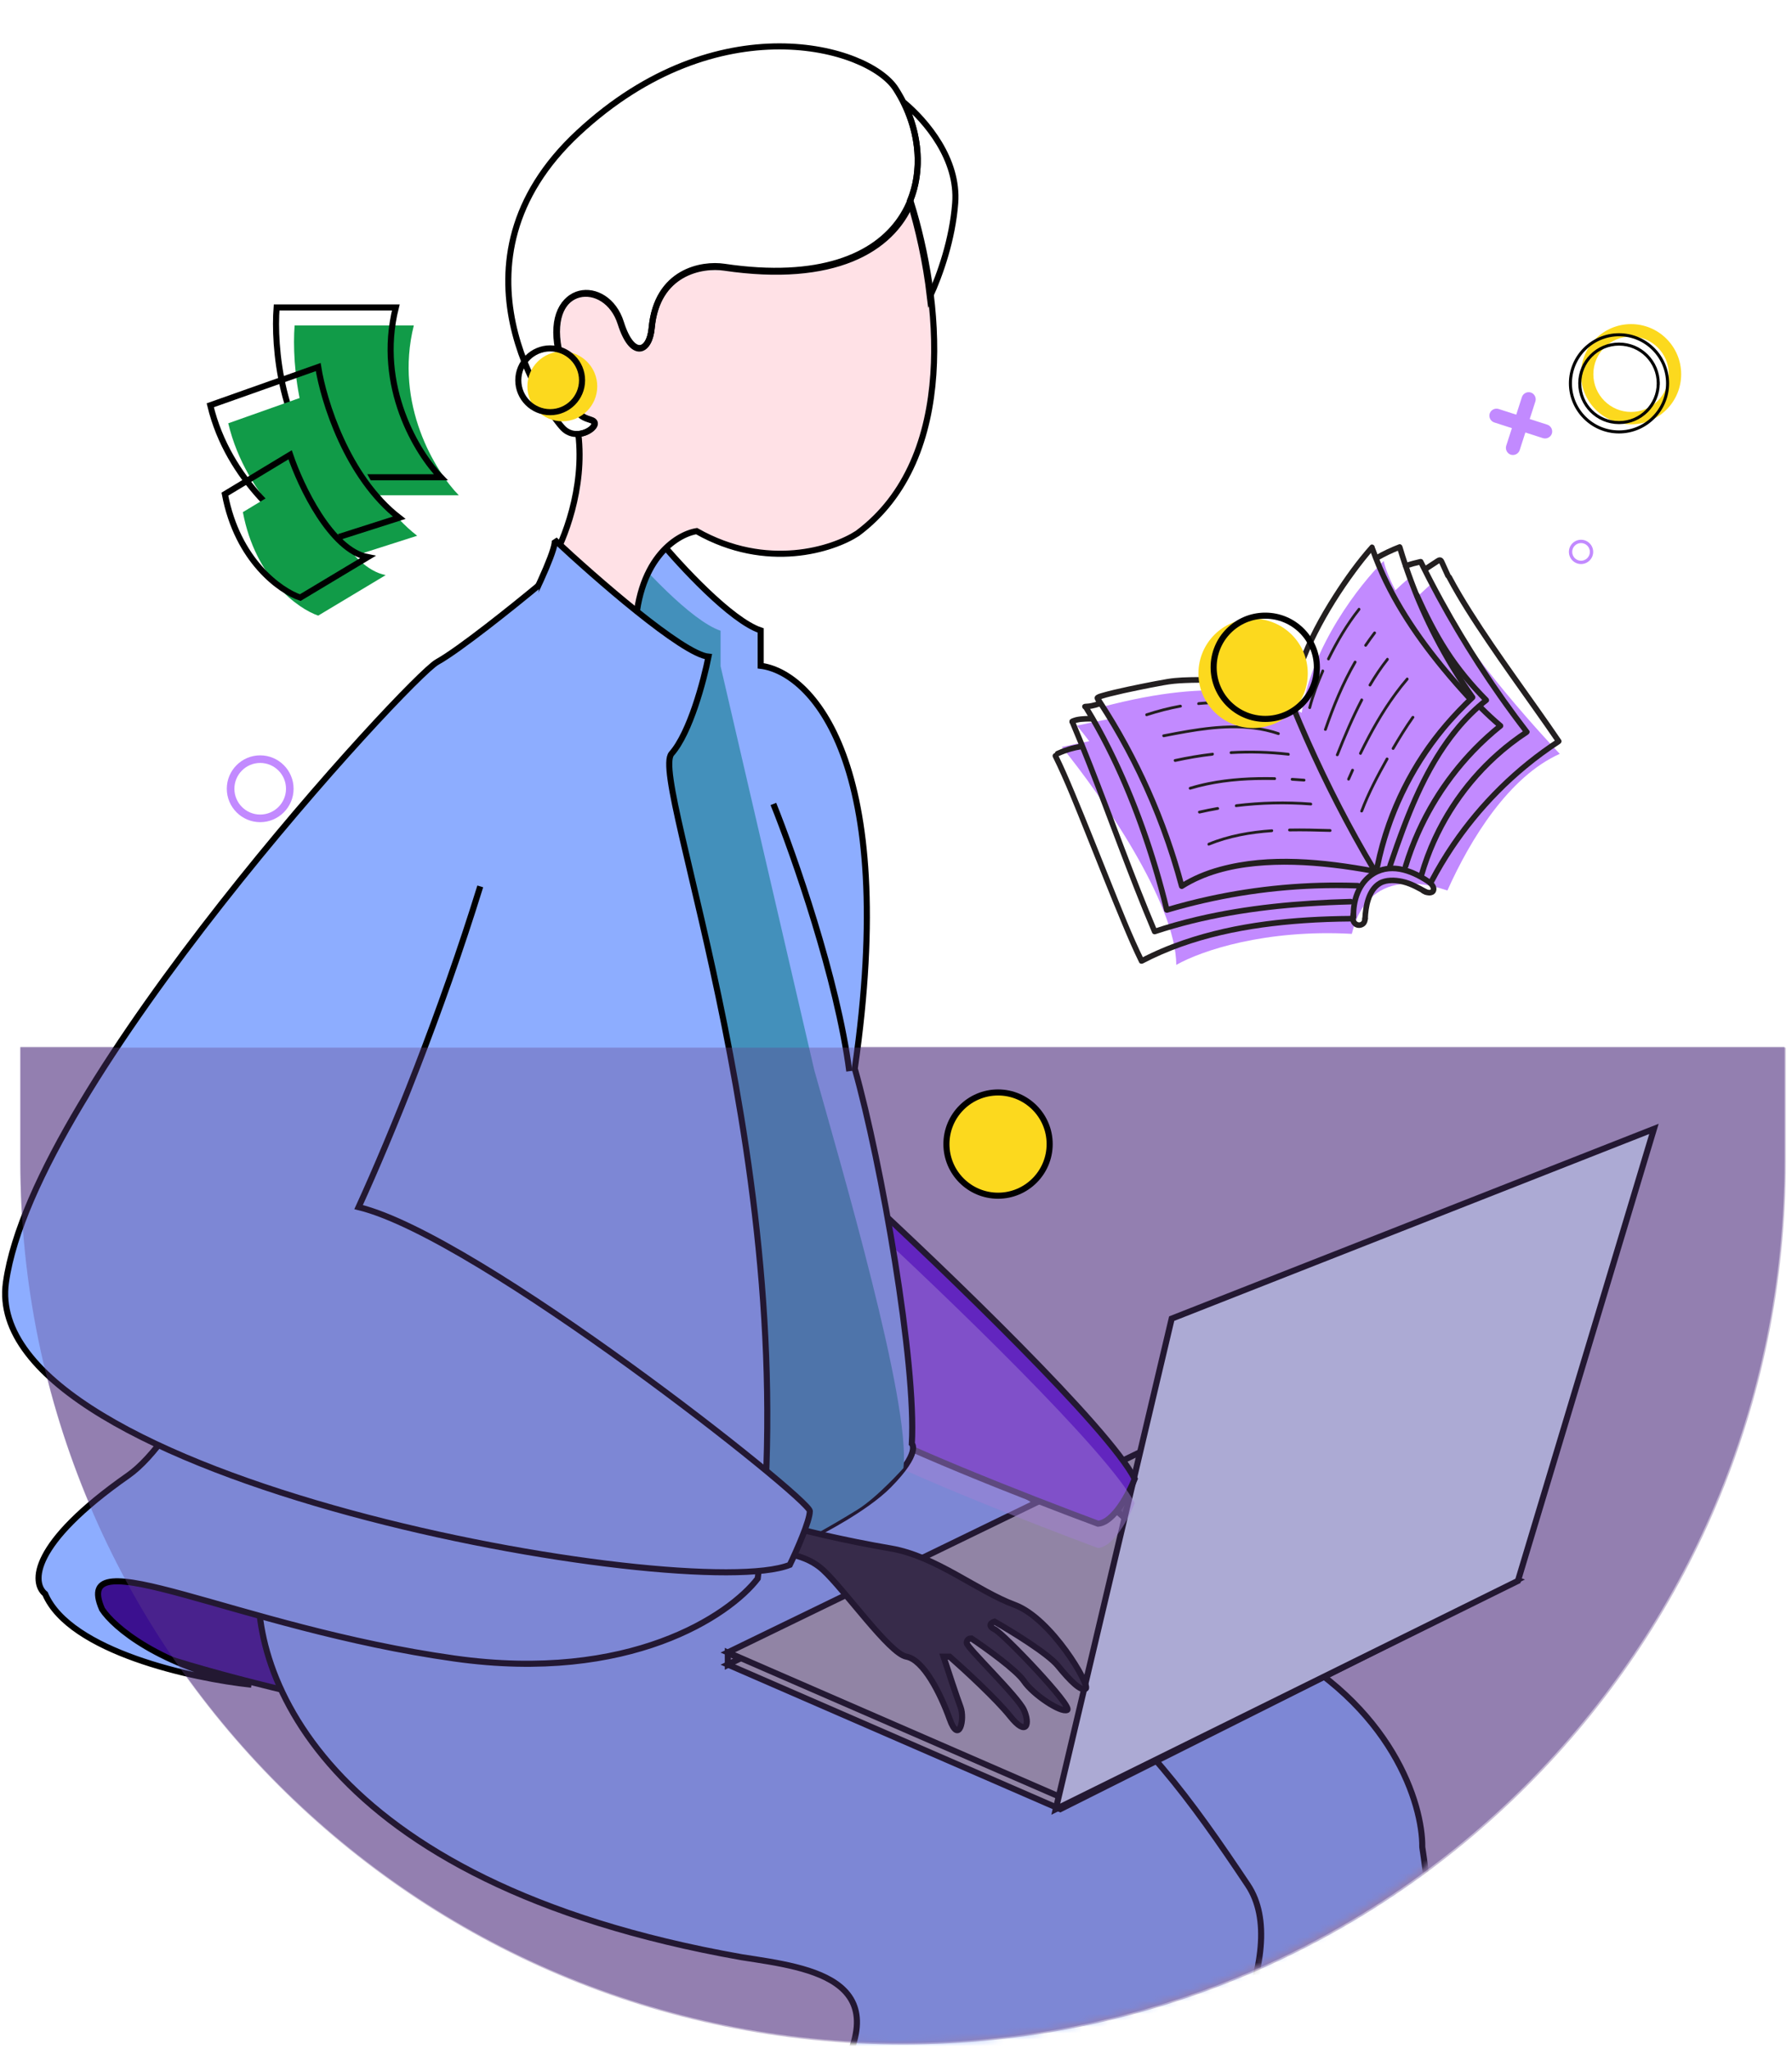 <svg width="279" height="319" viewBox="0 0 279 319" fill="none" xmlns="http://www.w3.org/2000/svg">
<path d="M3.164 162.966H277.834V180.693C277.834 256.54 216.347 318.027 140.499 318.027C64.651 318.027 3.164 256.54 3.164 180.693V162.966Z" fill="#61458D" fill-opacity="0.5" style="mix-blend-mode:hard-light"/>
<path d="M17.533 254.908C10.431 251.316 10.255 246.163 11.055 244.035L42.727 238.599L52.805 265.073C44.007 263.182 24.635 258.501 17.533 254.908Z" fill="#3B108F" stroke="black" stroke-width="0.946"/>
<mask id="mask0_37_727" style="mask-type:alpha" maskUnits="userSpaceOnUse" x="2" y="162" width="275" height="157">
<path d="M2.22 162.961H276.889V180.688C276.889 256.536 215.402 318.022 139.554 318.022C63.707 318.022 2.22 256.536 2.22 180.688V162.961Z" fill="#61458D"/>
</mask>
<g mask="url(#mask0_37_727)">
<path d="M197.386 393.023C188.151 380.939 179.749 339.873 176.703 320.851L94.214 239.328C103.513 231.815 124.708 217.413 135.098 219.907C148.084 223.024 173.577 243.404 197.626 255.633C216.866 265.416 221.515 280.969 221.435 287.523C227.207 324.544 214.861 374.88 207.967 395.421C202.195 397.339 198.508 394.622 197.386 393.023Z" fill="#8DADFF" stroke="black" stroke-width="0.946"/>
<path d="M115.492 304.669C49.398 292.976 37.998 259.223 40.559 243.808C44.082 239.255 58.62 225.214 104.924 236.14C162.805 249.798 176.645 267.036 194.267 293.407C208.196 314.254 147.914 379.188 143.831 384.699C132.211 400.384 114.051 423.995 108.767 423.037C105.405 422.427 104.284 417.606 102.763 414.171C102.283 381.584 112.37 349.476 128.461 326.474C141.334 308.072 126.299 306.346 115.492 304.669Z" fill="#8DADFF" stroke="black" stroke-width="0.946"/>
</g>
<path d="M113.316 259.16V257.269L115.207 258.214L113.316 259.16Z" fill="#A59BB7" stroke="black" stroke-width="0.946"/>
<path d="M165.071 281.613L113.316 259.108L181.843 225.829L236.233 245.94L165.071 281.613Z" fill="#ACA9B4" stroke="black" stroke-width="0.946"/>
<path d="M165.071 279.726L113.316 257.22L181.843 223.941L236.233 244.052L165.071 279.726Z" fill="#ACA9B4" stroke="black" stroke-width="0.946"/>
<path d="M176.003 237.645C174.64 235.084 171.962 234.111 170.793 233.945C171.345 232.538 172.622 229.895 173.313 230.585C174.178 231.448 179.544 234.553 184.216 236.841C188.888 239.129 192.282 244.891 195.896 247.747C199.509 250.603 201.469 260.435 200.854 260.697C200.24 260.959 199.414 259.259 198.574 256.921C197.902 255.051 194.652 251.09 193.111 249.344C192.737 249.387 192.16 249.644 192.851 250.334C193.715 251.197 198.869 262.715 198.084 262.932C197.3 263.149 194.863 259.968 194.311 257.917C193.87 256.276 191.245 252.523 189.987 250.851C189.817 250.806 189.446 250.836 189.321 251.311C189.164 251.905 193.11 259.718 193.322 261.679C193.533 263.641 192.724 265.333 191.582 262.069C190.669 259.457 188.134 254.669 186.981 252.601L186.3 252.422C186.32 254.191 186.377 258.074 186.452 259.449C186.546 261.167 184.98 264.355 184.845 260.72C184.71 257.085 183.985 252.236 182.218 251.348C180.451 250.46 177.707 240.845 176.003 237.645Z" fill="#201E25" stroke="black" stroke-width="0.946"/>
<path d="M164.373 281.621L182.422 205.261L257.506 175.726L236.328 246.083L164.373 281.621Z" fill="#D7E4FD" stroke="black" stroke-width="0.946"/>
<path d="M176.666 230.2C172.665 222.3 146.897 197.526 134.513 186.127C127.463 197.109 129.194 213.341 130.94 220.085C137.99 224.516 160.551 233.33 170.95 237.184C173.427 236.991 175.793 232.447 176.666 230.2Z" fill="#6215DD" stroke="black" stroke-width="0.946"/>
<path d="M176.666 233.984C172.665 226.084 146.897 201.311 134.513 189.911C127.463 200.893 129.194 217.125 130.94 223.869C137.99 228.3 160.551 237.115 170.95 240.968C173.427 240.775 175.793 236.232 176.666 233.984Z" fill="#C6A4FF" fill-opacity="0.47"/>
<path d="M118.431 98.137C113.82 96.606 105.943 88.086 102.581 84.018L93.936 94.069C96.817 136.268 103.35 222.773 106.423 231.197C109.497 239.621 121.633 239.653 127.317 238.616C127.317 238.616 134.718 234.895 138.364 231.197C143.407 226.08 141.966 224.735 141.966 224.735C142.686 212.291 137.243 181.1 133.08 166.342C139.997 118.479 126.196 104.599 118.431 103.641V98.137Z" fill="#8DADFF" stroke="black" stroke-width="0.946"/>
<path d="M112.19 98.181C107.597 96.645 99.751 88.099 96.402 84.018L87.791 94.1C90.662 136.43 97.168 223.203 100.23 231.653C103.291 240.103 112.748 244.216 118.409 243.175C118.409 243.175 124.759 240.399 133.479 235.013C136.589 233.093 140.655 228.532 140.655 228.532C141.803 218.354 130.928 181.401 126.781 166.597L112.19 103.702V98.181Z" fill="#4390BB"/>
<path d="M141.84 31.542C138.782 38.875 129.785 44.169 112.77 41.664C109.327 41.151 102.242 42.325 101.443 51.128C101.1 54.905 98.409 55.961 96.625 50.332C94.394 43.296 84.873 44.057 86.89 54.391C88.834 64.352 90.01 64.74 91.829 65.34C91.897 65.363 91.967 65.385 92.037 65.409C93.364 65.857 91.866 67.4 90.041 67.563C91.054 76.01 87.805 84.133 85.882 87.371L87.357 97.241L98.887 99.145C98.948 87.191 105.292 83.186 108.457 82.677C119.402 88.885 129.708 85.499 133.493 83.031C149.4 71.193 146.331 46.06 141.84 31.542Z" fill="#FFE1E6" stroke="black" stroke-width="0.946"/>
<path d="M112.743 41.526C142.327 45.924 147.555 26.398 139.455 13.827C135.223 7.26 111.768 0.501 90.052 20.661C68.337 40.82 85.332 64.253 87.651 66.649C89.971 69.046 94.041 66.04 92.111 65.383C90.181 64.726 88.997 64.696 86.989 54.313C84.982 43.931 94.456 43.166 96.676 50.235C98.452 55.89 101.13 54.829 101.471 51.035C102.266 42.191 109.317 41.011 112.743 41.526Z" stroke="black" stroke-width="0.946"/>
<path d="M141.663 31.297C143.636 26.515 143.135 20.873 140.717 15.94C144.209 18.852 149.245 24.805 148.715 31.644C148.278 37.282 146.392 42.66 144.784 46.196C144.15 40.72 142.966 35.557 141.663 31.297Z" stroke="black" stroke-width="0.946"/>
<path d="M110.307 102.222C106.281 101.839 92.654 89.925 86.344 84.017C87.063 85.933 76.519 106.375 70.768 114.679C60.224 148.536 35.303 218.932 19.966 229.664C4.63 240.396 4.949 246.432 7.026 248.109C10.86 257.116 30.031 261.285 39.137 262.243C24.759 259.368 17.65 253.22 15.892 250.505C10.86 239.006 36.74 253.379 70.768 258.17C97.99 262.003 113.582 251.463 117.975 245.714C125.643 183.191 100.961 121.387 104.556 117.314C107.431 114.056 109.588 105.896 110.307 102.222Z" fill="#8DADFF" stroke="black" stroke-width="0.946"/>
<path d="M128.12 244.363C125.424 241.897 121.54 241.597 119.936 241.755C120.176 240.016 120.947 236.68 122.102 237.249C123.546 237.961 131.731 239.858 138.712 241.043C145.693 242.229 152.192 247.683 157.97 249.817C163.747 251.952 169.765 262.386 169.043 262.86C168.321 263.334 166.636 261.674 164.71 259.303C163.169 257.406 157.488 253.928 154.84 252.426C154.359 252.584 153.685 253.043 154.84 253.612C156.285 254.323 167.117 265.706 166.154 266.18C165.191 266.654 160.858 263.809 159.414 261.674C158.259 259.967 153.476 256.536 151.229 255.035C150.989 255.035 150.507 255.177 150.507 255.746C150.507 256.457 158.451 264.046 159.414 266.18C160.377 268.314 159.895 270.449 157.248 267.129C155.129 264.473 150.106 259.856 147.859 257.88H146.896C147.538 259.856 148.967 264.188 149.544 265.706C150.267 267.603 149.304 271.634 147.859 267.603C146.415 263.572 143.767 258.355 141.119 257.88C138.471 257.406 131.49 247.446 128.12 244.363Z" fill="#201E25" stroke="black" stroke-width="0.946"/>
<path d="M68.059 103.057C71.511 101.145 80.047 94.293 83.883 91.106C83.883 119.404 65.181 167.428 55.831 187.903C74.532 192.444 126.082 233.313 126.082 235.225C126.082 236.755 124.004 241.439 122.965 243.591C107.38 249.805 -3.391 230.445 0.925 199.614C5.24 168.783 63.743 105.447 68.059 103.057Z" fill="#8DADFF"/>
<path d="M83.883 91.106C80.047 94.293 71.511 101.145 68.059 103.057C63.743 105.447 5.24 168.783 0.925 199.614C-3.391 230.445 107.38 249.805 122.965 243.591C124.004 241.44 126.082 236.755 126.082 235.225C126.082 233.313 74.532 192.444 55.831 187.903C60.889 176.828 68.682 157.694 74.772 137.98" stroke="black" stroke-width="0.946"/>
<path d="M120.409 125.146C123.576 133.025 130.374 152.376 132.228 166.747" stroke="black" stroke-width="0.946"/>
<path d="M64.427 50.66C61.345 62.985 67.811 73.419 71.43 77.096H54.447C46.464 70.233 45.402 56.613 45.869 50.66H64.427Z" fill="#119B48"/>
<path d="M61.625 47.857C58.544 60.182 65.01 70.617 68.628 74.293H51.646C43.662 67.43 42.6 53.81 43.067 47.857H61.625Z" stroke="black" stroke-width="0.946"/>
<path d="M64.949 83.398C56.826 77.096 53.161 65.132 52.344 59.938L35.537 65.891C38.338 77.656 47.909 85.149 52.344 87.425L64.949 83.398Z" fill="#119B48"/>
<path d="M62.149 80.594C54.026 74.292 50.361 62.329 49.544 57.135L32.737 63.087C35.538 74.852 45.109 82.345 49.544 84.621L62.149 80.594Z" stroke="black" stroke-width="0.946"/>
<path d="M60.048 89.525C54.305 88.405 49.602 78.437 47.968 73.594L37.813 79.721C39.774 90.085 46.45 94.777 49.543 95.828L60.048 89.525Z" fill="#119B48"/>
<path d="M57.248 86.725C51.506 85.604 46.802 75.637 45.168 70.793L35.014 76.921C36.974 87.285 43.651 91.977 46.744 93.027L57.248 86.725Z" stroke="black" stroke-width="0.946"/>
<g style="mix-blend-mode:overlay">
<path d="M3.17 163.08H278.026V180.82C278.026 256.719 216.497 318.248 140.598 318.248C64.698 318.248 3.17 256.719 3.17 180.82V163.08Z" fill="#61458D" fill-opacity="0.36" style="mix-blend-mode:hard-light"/>
</g>
<path d="M246.156 87.8C245.113 87.8 244.265 86.952 244.265 85.909C244.265 84.867 245.113 84.019 246.156 84.019C247.198 84.019 248.047 84.867 248.047 85.909C248.047 86.952 247.198 87.8 246.156 87.8ZM246.156 84.534C245.397 84.534 244.78 85.151 244.78 85.909C244.78 86.667 245.397 87.284 246.156 87.284C246.913 87.284 247.53 86.667 247.53 85.909C247.531 85.151 246.913 84.534 246.156 84.534Z" fill="#C28AFF"/>
<path d="M40.511 127.981C37.643 127.981 35.31 125.647 35.31 122.779C35.31 119.911 37.643 117.58 40.511 117.58C43.379 117.58 45.71 119.914 45.71 122.779C45.713 125.647 43.379 127.981 40.511 127.981ZM40.511 118.762C38.296 118.762 36.494 120.564 36.494 122.779C36.494 124.994 38.296 126.796 40.511 126.796C42.726 126.796 44.529 124.994 44.529 122.779C44.529 120.564 42.726 118.762 40.511 118.762Z" fill="#C28AFF"/>
<path d="M253.945 66.052C249.643 66.052 246.145 62.553 246.145 58.252C246.145 53.95 249.643 50.451 253.945 50.451C258.247 50.451 261.745 53.95 261.745 58.252C261.745 62.553 258.247 66.052 253.945 66.052ZM253.945 52.378C250.705 52.378 248.072 55.012 248.072 58.252C248.072 61.491 250.705 64.125 253.945 64.125C257.185 64.125 259.818 61.491 259.818 58.252C259.823 55.012 257.185 52.378 253.945 52.378Z" fill="#FCD91E"/>
<path d="M258.175 59.672C258.18 56.301 255.435 53.562 252.065 53.562C248.695 53.562 245.955 56.301 245.955 59.671C245.955 63.042 248.695 65.781 252.065 65.781C255.435 65.781 258.175 63.042 258.175 59.672ZM258.175 59.672L257.938 59.671H258.175C258.175 59.672 258.175 59.672 258.175 59.672ZM252.065 67.235C247.894 67.235 244.501 63.843 244.501 59.671C244.501 55.5 247.894 52.108 252.065 52.108C256.236 52.108 259.629 55.5 259.629 59.671C259.629 63.843 256.236 67.235 252.065 67.235Z" stroke="black" stroke-width="0.473"/>
<path d="M185.17 140.036C185.17 131.526 176.266 116.556 171.696 110.016C189.661 105.289 198.013 108.046 202.662 110.962C204.175 100.561 211.802 90.87 215.426 87.324C216.75 93.186 225.906 105.525 230.318 110.962C221.997 115.311 216.45 130.266 214.717 137.199C200.156 133.417 188.952 137.514 185.17 140.036Z" fill="#C28AFF"/>
<path d="M183.132 150.201C183.132 140.585 171.357 123.668 165.312 116.278C189.072 110.935 200.118 114.052 206.267 117.346C208.268 105.593 218.355 94.641 223.149 90.635C224.899 97.259 237.009 111.203 242.844 117.346C234.962 120.867 228.962 130.536 225.349 138.619C212.108 134.128 210.697 145.001 210.461 145.368C197.036 144.63 187.059 147.964 183.132 150.201Z" fill="#C28AFF"/>
<path d="M183.542 143.11C183.542 134.562 173.058 119.525 167.678 112.956C188.83 108.207 198.664 110.977 204.137 113.906C205.918 103.458 214.899 93.724 219.166 90.162C220.725 96.05 231.505 108.445 236.7 113.906C228.716 117.466 222.9 128.103 219.917 135.686C215.001 133.53 212.096 137.058 211.259 139.092C197.606 137.602 187.36 140.938 183.542 143.11Z" fill="#C28AFF"/>
<path d="M223.307 137.298C226.884 130.535 231.781 124.506 237.671 119.622C239.339 118.24 241.086 116.957 242.899 115.772C243.085 115.65 243.193 115.379 243.055 115.176C238.482 108.454 233.557 101.972 229.212 95.095C228.087 93.314 227.003 91.507 226.015 89.645C225.752 89.15 225 89.59 225.263 90.085C227.102 93.553 229.257 96.85 231.455 100.098C233.812 103.581 236.259 107.003 238.688 110.436C239.905 112.154 241.118 113.875 242.303 115.616C242.354 115.418 242.407 115.219 242.459 115.021C235.963 119.27 230.339 124.793 225.962 131.203C224.719 133.023 223.584 134.912 222.554 136.86C222.291 137.353 223.043 137.794 223.307 137.298Z" fill="#231F20"/>
<path d="M212.969 143.007C213.038 141.303 213.424 138.81 215.054 137.865C216.016 137.306 217.428 137.437 218.458 137.705C219.656 138.017 220.735 138.638 221.805 139.242C222.294 139.518 222.734 138.766 222.245 138.49C221.029 137.804 219.784 137.096 218.405 136.797C217.214 136.539 215.706 136.479 214.615 137.113C212.692 138.229 212.181 140.978 212.099 143.008C212.075 143.568 212.947 143.567 212.969 143.007Z" fill="#231F20"/>
<path d="M163.93 117.86C165.834 121.72 167.399 125.755 169.004 129.745C170.898 134.452 172.747 139.177 174.709 143.856C175.549 145.859 176.398 147.864 177.36 149.814C177.467 150.031 177.759 150.073 177.956 149.969C185.643 145.943 194.393 144.316 202.979 143.715C205.404 143.545 207.833 143.462 210.264 143.442C210.824 143.437 210.826 142.566 210.264 142.571C201.486 142.644 192.535 143.499 184.19 146.362C181.899 147.149 179.662 148.093 177.516 149.218C177.715 149.269 177.913 149.322 178.112 149.374C176.208 145.514 174.643 141.478 173.038 137.488C171.144 132.781 169.295 128.057 167.333 123.377C166.493 121.374 165.643 119.37 164.682 117.42C164.435 116.917 163.683 117.358 163.93 117.86Z" fill="#231F20"/>
<path d="M200.708 109.696C203.552 116.762 206.865 123.655 210.531 130.331C211.535 132.158 212.568 133.966 213.642 135.753C213.93 136.233 214.684 135.796 214.394 135.313C210.506 128.843 207.066 122.09 203.987 115.2C203.138 113.303 202.323 111.392 201.547 109.464C201.342 108.951 200.498 109.175 200.708 109.696Z" fill="#231F20"/>
<path d="M211.164 142.748C211.071 140.336 211.899 137.662 214.069 136.348C216.82 134.681 220.108 136.141 222.469 137.809C222.928 138.133 223.364 137.378 222.909 137.057C220.724 135.514 217.958 134.248 215.233 134.929C213.183 135.441 211.67 137.033 210.902 138.956C210.423 140.155 210.243 141.462 210.293 142.749C210.315 143.307 211.186 143.309 211.164 142.748Z" fill="#231F20"/>
<path d="M166.551 112.529C170.142 121.008 173.204 129.7 176.567 138.27C177.481 140.598 178.419 142.918 179.394 145.222C179.465 145.388 179.721 145.477 179.886 145.422C187.504 142.896 195.478 141.655 203.468 141.106C205.737 140.95 208.01 140.85 210.285 140.79C210.844 140.775 210.847 139.904 210.285 139.919C202.233 140.132 194.154 140.854 186.3 142.706C184.059 143.234 181.841 143.858 179.655 144.583C179.818 144.65 179.982 144.716 180.146 144.784C176.556 136.304 173.493 127.612 170.13 119.043C169.216 116.715 168.279 114.394 167.303 112.091C167.086 111.576 166.335 112.018 166.551 112.529Z" fill="#231F20"/>
<path d="M168.775 110.464C173.379 117.987 176.74 126.277 179.31 134.697C180.023 137.034 180.669 139.392 181.244 141.768C181.298 141.993 181.559 142.137 181.78 142.072C189.249 139.858 196.983 138.582 204.769 138.303C206.984 138.224 209.201 138.227 211.416 138.305C211.977 138.325 211.976 137.454 211.416 137.434C203.59 137.158 195.734 137.866 188.085 139.546C185.887 140.028 183.707 140.594 181.55 141.233C181.728 141.335 181.907 141.436 182.086 141.537C179.996 132.894 177.019 124.401 173.06 116.433C171.975 114.248 170.804 112.106 169.53 110.025C169.236 109.546 168.482 109.983 168.775 110.464Z" fill="#231F20"/>
<path d="M213.946 135.163C206.118 133.73 197.669 132.811 189.881 134.939C187.733 135.526 185.652 136.38 183.767 137.571C183.98 137.657 184.194 137.745 184.406 137.831C181.679 127.606 177.329 117.813 171.54 108.953C171.492 108.879 171.401 108.691 171.325 108.626C171.289 108.571 171.254 108.518 171.218 108.463C171.069 108.89 171.055 109.043 171.175 108.92C171.191 108.929 171.061 108.936 171.208 108.913C171.247 108.907 171.403 108.833 171.54 108.788C172.005 108.632 172.481 108.511 172.957 108.391C174.326 108.046 175.706 107.75 177.088 107.465C178.453 107.183 179.819 106.914 181.191 106.668C182.379 106.456 183.255 106.378 184.506 106.325C190.127 106.085 195.853 106.613 200.546 110.005C201.001 110.333 201.436 109.578 200.986 109.253C196.738 106.183 191.566 105.346 186.431 105.4C184.861 105.417 183.274 105.435 181.723 105.695C180.424 105.912 179.132 106.165 177.842 106.424C176.355 106.723 174.87 107.034 173.394 107.386C172.82 107.523 172.246 107.664 171.681 107.831C171.363 107.926 170.976 108.012 170.696 108.2C170.053 108.632 170.708 109.27 171 109.72C171.743 110.868 172.462 112.031 173.158 113.208C174.564 115.591 175.87 118.032 177.072 120.523C179.787 126.149 181.956 132.029 183.566 138.064C183.637 138.328 183.968 138.474 184.206 138.324C187.57 136.197 191.518 135.207 195.446 134.819C199.443 134.423 203.487 134.603 207.471 135.059C209.563 135.298 211.643 135.624 213.714 136.004C214.263 136.104 214.498 135.265 213.946 135.163Z" fill="#231F20"/>
<path d="M218.963 88.5C219.732 88.243 220.511 88.029 221.303 87.855C221.139 87.789 220.975 87.722 220.811 87.655C224.407 94.94 228.557 101.948 233.23 108.594C234.557 110.481 235.926 112.338 237.334 114.166C237.385 113.968 237.438 113.769 237.49 113.57C231.252 117.665 226.206 123.512 223.063 130.28C222.186 132.168 221.457 134.121 220.883 136.122C220.728 136.662 221.569 136.893 221.724 136.353C223.723 129.373 227.69 123.014 233.047 118.114C234.571 116.721 236.203 115.456 237.93 114.322C238.108 114.206 238.236 113.921 238.086 113.726C233.127 107.29 228.665 100.475 224.756 93.353C223.647 91.331 222.583 89.284 221.562 87.216C221.474 87.038 221.249 86.976 221.07 87.015C220.279 87.19 219.499 87.402 218.731 87.66C218.203 87.836 218.429 88.679 218.963 88.5Z" fill="#231F20"/>
<path d="M213.318 84.893C211.212 87.261 209.349 89.869 207.639 92.534C205.454 95.937 203.498 99.539 202.146 103.359C201.43 105.38 200.903 107.478 200.745 109.621C200.703 110.181 201.575 110.178 201.616 109.621C201.898 105.804 203.385 102.114 205.088 98.728C206.793 95.34 208.834 92.114 211.084 89.063C211.986 87.842 212.925 86.645 213.934 85.51C214.307 85.091 213.692 84.474 213.318 84.893Z" fill="#231F20"/>
<path d="M219.261 134.943C221.276 128.325 224.857 122.214 229.639 117.215C230.979 115.814 232.411 114.506 233.921 113.292C234.094 113.153 234.087 112.816 233.921 112.676C232.887 111.806 231.897 110.875 230.938 109.924C230.538 109.529 229.922 110.145 230.322 110.54C231.282 111.491 232.271 112.422 233.305 113.292C233.305 113.087 233.305 112.881 233.305 112.676C227.831 117.078 223.414 122.777 220.511 129.173C219.695 130.972 218.997 132.822 218.421 134.712C218.258 135.249 219.098 135.478 219.261 134.943Z" fill="#231F20"/>
<path d="M214.5 87.26C215.635 86.605 216.81 86.036 218.034 85.57C217.856 85.469 217.677 85.367 217.498 85.266C219.432 91.798 222.193 98.084 225.713 103.917C226.713 105.574 227.775 107.193 228.892 108.773C228.915 108.597 228.937 108.422 228.96 108.246C226.066 111.005 223.454 113.985 221.246 117.326C219.02 120.695 217.208 124.335 215.856 128.14C215.092 130.291 214.484 132.493 214.028 134.729C213.916 135.276 214.756 135.51 214.868 134.96C216.452 127.191 219.949 119.833 224.991 113.71C226.412 111.985 227.961 110.401 229.576 108.862C229.705 108.738 229.753 108.487 229.645 108.334C225.738 102.805 222.53 96.787 220.15 90.448C219.482 88.666 218.879 86.86 218.338 85.035C218.276 84.825 218.026 84.645 217.802 84.731C216.508 85.223 215.26 85.816 214.06 86.509C213.576 86.787 214.014 87.54 214.5 87.26Z" fill="#231F20"/>
<path d="M164.896 117.677C166.013 117.164 167.204 116.817 168.418 116.627C168.65 116.591 168.779 116.3 168.722 116.091C168.653 115.843 168.419 115.75 168.185 115.787C166.892 115.99 165.644 116.379 164.456 116.925C164.242 117.024 164.188 117.333 164.3 117.521C164.428 117.741 164.68 117.777 164.896 117.677Z" fill="#231F20"/>
<path d="M167.155 112.697C167.2 112.669 167.247 112.644 167.296 112.62C167.315 112.61 167.336 112.601 167.356 112.592C167.302 112.617 167.32 112.606 167.365 112.59C167.47 112.552 167.576 112.518 167.684 112.491C167.806 112.461 167.93 112.436 168.054 112.415C168.088 112.409 168.122 112.404 168.156 112.399C168.164 112.398 168.246 112.387 168.2 112.392C168.147 112.399 168.257 112.385 168.267 112.384C168.302 112.38 168.337 112.376 168.371 112.373C168.851 112.324 169.335 112.317 169.816 112.32C170.044 112.321 170.262 112.119 170.253 111.884C170.242 111.647 170.061 111.45 169.816 111.448C169.306 111.445 168.795 111.453 168.288 111.509C167.751 111.569 167.183 111.658 166.714 111.944C166.513 112.066 166.437 112.334 166.558 112.54C166.676 112.741 166.953 112.819 167.155 112.697Z" fill="#231F20"/>
<path d="M168.916 110.427C169.696 110.396 170.47 110.249 171.203 109.978C171.417 109.9 171.585 109.679 171.507 109.442C171.44 109.233 171.2 109.053 170.971 109.138C170.629 109.264 170.28 109.364 169.922 109.437C169.837 109.454 169.75 109.47 169.664 109.483C169.617 109.491 169.57 109.497 169.524 109.505C169.619 109.49 169.488 109.509 169.479 109.51C169.291 109.532 169.104 109.547 168.915 109.554C168.687 109.563 168.469 109.748 168.479 109.99C168.49 110.219 168.672 110.436 168.916 110.427Z" fill="#231F20"/>
<path d="M222.077 88.999C222.442 88.759 222.808 88.52 223.173 88.28C223.361 88.157 223.549 88.035 223.737 87.912C223.826 87.853 223.914 87.796 224.004 87.737C224.045 87.71 224.11 87.685 224.141 87.648C224.19 87.589 224.227 87.657 224.129 87.606C224.09 87.611 224.06 87.599 224.04 87.569C224.011 87.536 224.007 87.536 224.028 87.567C224.038 87.605 224.07 87.647 224.087 87.684C224.132 87.78 224.175 87.877 224.218 87.974C224.311 88.177 224.402 88.38 224.494 88.583C224.678 88.99 224.863 89.396 225.047 89.802C225.144 90.017 225.455 90.068 225.643 89.958C225.863 89.829 225.896 89.578 225.799 89.362C225.585 88.891 225.373 88.421 225.159 87.951C225.058 87.726 224.956 87.501 224.854 87.277C224.747 87.043 224.588 86.839 224.328 86.772C224.058 86.701 223.813 86.822 223.593 86.965C223.375 87.107 223.158 87.25 222.941 87.392C222.506 87.677 222.072 87.962 221.637 88.247C221.44 88.376 221.358 88.632 221.481 88.843C221.595 89.037 221.879 89.128 222.077 88.999Z" fill="#231F20"/>
<path d="M216.847 134.856C219.344 127.516 222.088 119.951 227.065 113.88C228.448 112.193 229.998 110.65 231.707 109.294C231.892 109.147 231.858 108.831 231.707 108.679C229.407 106.361 227.322 103.852 225.551 101.106C223.786 98.369 222.332 95.45 220.988 92.487C220.756 91.977 220.006 92.419 220.236 92.927C221.603 95.939 223.084 98.907 224.888 101.684C226.678 104.437 228.779 106.965 231.091 109.295C231.091 109.09 231.091 108.884 231.091 108.68C224.824 113.648 221.105 120.94 218.285 128.264C217.476 130.366 216.733 132.494 216.007 134.625C215.826 135.156 216.667 135.385 216.847 134.856Z" fill="#231F20"/>
<path d="M213.283 85.612C215.698 92.53 219.793 98.73 224.425 104.357C225.746 105.962 227.118 107.522 228.528 109.05C228.908 109.463 229.524 108.845 229.144 108.434C224.27 103.148 219.761 97.413 216.509 90.972C215.594 89.16 214.792 87.297 214.123 85.381C213.94 84.855 213.098 85.081 213.283 85.612Z" fill="#231F20"/>
<path d="M207.013 102.687C208.347 99.981 209.873 97.357 211.752 94.992C211.925 94.774 211.618 94.464 211.444 94.684C209.54 97.08 207.989 99.726 206.637 102.468C206.514 102.718 206.89 102.939 207.013 102.687Z" fill="#231F20"/>
<path d="M204.116 110.217C204.627 108.272 205.331 106.385 206.144 104.546C206.256 104.292 205.881 104.07 205.767 104.327C204.94 106.2 204.217 108.119 203.695 110.101C203.625 110.373 204.045 110.488 204.116 110.217Z" fill="#231F20"/>
<path d="M212.809 100.565C213.258 99.907 213.723 99.259 214.204 98.625C214.276 98.531 214.219 98.381 214.126 98.327C214.014 98.261 213.899 98.311 213.828 98.405C213.346 99.04 212.88 99.688 212.432 100.346C212.366 100.443 212.413 100.587 212.511 100.644C212.618 100.707 212.742 100.663 212.809 100.565Z" fill="#231F20"/>
<path d="M206.565 113.613C207.81 110.01 209.259 106.468 211.174 103.164C211.315 102.921 210.938 102.701 210.797 102.945C208.865 106.28 207.401 109.86 206.145 113.498C206.053 113.763 206.474 113.877 206.565 113.613Z" fill="#231F20"/>
<path d="M213.482 106.751C214.294 105.373 215.178 104.036 216.171 102.782C216.343 102.564 216.037 102.254 215.863 102.474C214.846 103.758 213.937 105.121 213.106 106.531C212.963 106.772 213.34 106.992 213.482 106.751Z" fill="#231F20"/>
<path d="M208.418 117.564C209.559 114.674 210.775 111.813 212.207 109.055C212.336 108.806 211.96 108.586 211.83 108.835C210.381 111.626 209.152 114.524 207.998 117.448C207.896 117.709 208.317 117.822 208.418 117.564Z" fill="#231F20"/>
<path d="M211.996 117.389C213.546 114.221 215.266 111.124 217.345 108.268C217.949 107.439 218.584 106.632 219.251 105.851C219.432 105.64 219.126 105.33 218.943 105.544C216.614 108.269 214.686 111.308 212.999 114.466C212.522 115.358 212.065 116.261 211.621 117.169C211.496 117.421 211.872 117.641 211.996 117.389Z" fill="#231F20"/>
<path d="M210.15 121.398C210.354 120.929 210.562 120.461 210.774 119.995C210.821 119.892 210.807 119.755 210.695 119.697C210.6 119.646 210.447 119.664 210.397 119.775C210.187 120.242 209.978 120.71 209.773 121.179C209.727 121.283 209.739 121.417 209.852 121.477C209.946 121.526 210.101 121.511 210.15 121.398Z" fill="#231F20"/>
<path d="M217.079 116.625C218.05 114.967 219.058 113.329 220.166 111.758C220.328 111.528 219.95 111.31 219.789 111.538C218.683 113.109 217.674 114.747 216.702 116.405C216.56 116.647 216.937 116.867 217.079 116.625Z" fill="#231F20"/>
<path d="M212.212 126.32C213.27 123.513 214.684 120.86 216.148 118.247C216.285 118.001 215.908 117.782 215.771 118.027C214.288 120.673 212.864 123.362 211.791 126.205C211.692 126.467 212.113 126.58 212.212 126.32Z" fill="#231F20"/>
<path d="M186.61 109.74C190.546 109.359 194.54 109.693 198.316 110.896C198.584 110.981 198.698 110.561 198.432 110.476C194.624 109.262 190.582 108.92 186.611 109.304C186.333 109.331 186.33 109.767 186.61 109.74Z" fill="#231F20"/>
<path d="M178.578 111.47C180.305 110.906 182.065 110.45 183.852 110.124C184.127 110.074 184.01 109.655 183.735 109.704C181.948 110.031 180.188 110.486 178.462 111.05C178.197 111.137 178.311 111.558 178.578 111.47Z" fill="#231F20"/>
<path d="M181.23 114.747C185.79 113.859 190.478 112.97 195.137 113.538C196.444 113.698 197.734 113.986 198.981 114.407C199.247 114.497 199.362 114.077 199.097 113.987C194.586 112.466 189.746 112.831 185.125 113.591C183.783 113.812 182.448 114.068 181.114 114.327C180.839 114.381 180.956 114.801 181.23 114.747Z" fill="#231F20"/>
<path d="M191.661 117.372C194.639 117.198 197.628 117.287 200.593 117.626C200.871 117.658 200.869 117.222 200.593 117.19C197.628 116.851 194.639 116.761 191.661 116.935C191.382 116.951 191.38 117.388 191.661 117.372Z" fill="#231F20"/>
<path d="M183.009 118.593C184.917 118.176 186.843 117.844 188.784 117.619C189.059 117.587 189.062 117.151 188.784 117.182C186.805 117.412 184.84 117.747 182.894 118.171C182.62 118.232 182.735 118.652 183.009 118.593Z" fill="#231F20"/>
<path d="M201.172 121.526C201.792 121.562 202.413 121.605 203.033 121.655C203.15 121.664 203.251 121.548 203.251 121.437C203.251 121.312 203.15 121.228 203.033 121.219C202.413 121.171 201.792 121.128 201.172 121.091C201.054 121.084 200.954 121.196 200.954 121.309C200.954 121.432 201.054 121.52 201.172 121.526Z" fill="#231F20"/>
<path d="M185.351 122.914C188.657 121.917 192.103 121.505 195.548 121.42C196.519 121.396 197.491 121.398 198.462 121.418C198.742 121.424 198.742 120.988 198.462 120.982C194.999 120.91 191.514 121.081 188.113 121.771C187.143 121.967 186.183 122.208 185.235 122.494C184.968 122.575 185.082 122.995 185.351 122.914Z" fill="#231F20"/>
<path d="M192.468 125.632C196.321 125.161 200.215 125.073 204.085 125.374C204.364 125.396 204.363 124.96 204.085 124.938C200.215 124.637 196.322 124.725 192.468 125.195C192.193 125.229 192.19 125.665 192.468 125.632Z" fill="#231F20"/>
<path d="M186.795 126.627C187.74 126.412 188.692 126.221 189.647 126.053C189.922 126.004 189.806 125.585 189.531 125.633C188.576 125.801 187.625 125.991 186.679 126.206C186.405 126.268 186.521 126.688 186.795 126.627Z" fill="#231F20"/>
<path d="M200.762 129.418C202.873 129.38 204.984 129.431 207.095 129.496C207.375 129.505 207.375 129.069 207.095 129.06C204.984 128.995 202.873 128.943 200.762 128.982C200.482 128.988 200.482 129.424 200.762 129.418Z" fill="#231F20"/>
<path d="M188.256 131.616C191.358 130.345 194.681 129.76 198.014 129.532C198.292 129.513 198.294 129.077 198.014 129.096C194.644 129.327 191.278 129.911 188.141 131.196C187.883 131.3 187.996 131.722 188.256 131.616Z" fill="#231F20"/>
<path d="M210.297 142.194C210.186 142.581 210.144 143.008 210.258 143.4C210.357 143.738 210.56 144.019 210.848 144.219C211.36 144.573 212.089 144.502 212.534 144.076C212.827 143.796 212.954 143.392 212.966 142.996C212.973 142.768 212.76 142.55 212.53 142.56C212.287 142.571 212.102 142.752 212.094 142.996C212.093 143.032 212.09 143.069 212.087 143.104C212.084 143.146 212.06 143.195 212.094 143.058C212.09 143.074 212.089 143.092 212.086 143.107C212.074 143.17 212.058 143.232 212.036 143.291C212.031 143.305 212.024 143.319 212.02 143.333C212.067 143.194 212.058 143.248 212.04 143.282C212.029 143.303 212.018 143.325 212.006 143.346C211.992 143.37 211.977 143.392 211.962 143.416C211.941 143.448 211.899 143.479 211.997 143.372C211.987 143.384 211.978 143.395 211.968 143.407C211.934 143.445 211.896 143.477 211.859 143.511C211.977 143.403 211.919 143.466 211.88 143.491C211.857 143.506 211.834 143.52 211.81 143.533C211.768 143.554 211.677 143.578 211.835 143.526C211.815 143.533 211.796 143.54 211.776 143.546C211.752 143.554 211.728 143.56 211.704 143.566C211.656 143.577 211.546 143.58 211.722 143.568C211.677 143.571 211.632 143.576 211.585 143.575C211.56 143.574 211.536 143.572 211.511 143.57C211.477 143.568 211.429 143.55 211.589 143.581C211.572 143.578 211.556 143.576 211.54 143.572C211.494 143.563 211.449 143.551 211.406 143.535C211.304 143.499 211.507 143.584 211.428 143.545C211.401 143.533 211.375 143.519 211.349 143.504C211.33 143.493 211.312 143.481 211.294 143.469C211.204 143.407 211.376 143.54 211.309 143.482C211.268 143.446 211.231 143.408 211.195 143.369C211.135 143.302 211.268 143.473 211.204 143.38C211.189 143.358 211.175 143.336 211.162 143.314C211.148 143.291 211.136 143.267 211.124 143.243C211.117 143.231 211.112 143.216 211.105 143.203C211.176 143.337 211.135 143.275 211.121 143.236C211.098 143.169 211.082 143.101 211.069 143.032C211.061 142.991 211.071 142.94 211.075 143.08C211.074 143.057 211.07 143.033 211.068 143.009C211.065 142.972 211.064 142.936 211.064 142.899C211.064 142.853 211.066 142.808 211.069 142.763C211.071 142.743 211.073 142.722 211.075 142.702C211.082 142.627 211.057 142.815 211.07 142.735C211.088 142.63 211.109 142.526 211.139 142.424C211.202 142.206 211.063 141.94 210.835 141.888C210.6 141.836 210.364 141.958 210.297 142.194Z" fill="#231F20"/>
<path d="M221.399 139.048C221.918 139.336 222.557 139.534 223.124 139.266C223.594 139.044 223.741 138.461 223.575 137.999C223.46 137.677 223.258 137.401 223.013 137.165C222.848 137.007 222.558 136.989 222.397 137.165C222.24 137.336 222.221 137.613 222.397 137.781C222.477 137.859 222.553 137.94 222.622 138.028C222.6 137.999 222.577 137.97 222.554 137.94C222.633 138.042 222.702 138.153 222.754 138.271C222.739 138.236 222.725 138.201 222.71 138.166C222.743 138.245 222.768 138.326 222.78 138.412C222.775 138.373 222.77 138.334 222.764 138.296C222.772 138.358 222.774 138.421 222.766 138.483C222.771 138.445 222.776 138.406 222.782 138.367C222.775 138.414 222.763 138.459 222.746 138.504C222.761 138.469 222.774 138.435 222.789 138.4C222.771 138.443 222.749 138.481 222.721 138.518C222.744 138.488 222.766 138.459 222.789 138.43C222.762 138.463 222.732 138.493 222.698 138.519C222.728 138.496 222.757 138.473 222.786 138.451C222.747 138.48 222.705 138.504 222.659 138.523C222.694 138.508 222.729 138.494 222.763 138.479C222.702 138.504 222.638 138.521 222.573 138.53C222.612 138.525 222.65 138.52 222.689 138.514C222.589 138.527 222.487 138.525 222.387 138.512C222.426 138.517 222.465 138.522 222.503 138.528C222.336 138.505 222.175 138.455 222.02 138.39C222.054 138.405 222.089 138.419 222.124 138.434C222.026 138.392 221.932 138.345 221.84 138.295C221.64 138.184 221.355 138.24 221.244 138.451C221.134 138.657 221.185 138.93 221.399 139.048Z" fill="#231F20"/>
<path d="M236.95 61.809C236.134 64.338 235.321 66.861 234.505 69.39C234.323 69.955 234.651 70.594 235.216 70.777C235.786 70.96 236.419 70.636 236.603 70.066C237.418 67.538 238.232 65.014 239.047 62.486C239.231 61.916 238.902 61.281 238.337 61.099C237.768 60.91 237.134 61.24 236.95 61.809Z" fill="#C28AFF"/>
<path d="M232.646 65.76C235.174 66.575 237.698 67.389 240.226 68.205C240.791 68.387 241.431 68.059 241.613 67.494C241.797 66.924 241.472 66.291 240.903 66.107C238.374 65.292 235.85 64.478 233.322 63.663C232.752 63.479 232.117 63.808 231.935 64.373C231.751 64.943 232.076 65.576 232.646 65.76Z" fill="#C28AFF"/>
<ellipse cx="5.437" cy="5.437" rx="5.437" ry="5.437" transform="matrix(-1 0 0 1 92.984 54.706)" fill="#FCD91E"/>
<path d="M80.694 59.196C80.694 61.938 82.917 64.16 85.658 64.16C88.399 64.16 90.622 61.938 90.622 59.196C90.622 56.455 88.399 54.233 85.658 54.233C82.917 54.233 80.694 56.455 80.694 59.196Z" stroke="black" stroke-width="0.946"/>
<ellipse cx="8.51" cy="8.509" rx="8.51" ry="8.509" transform="matrix(-1 0 0 1 203.609 96.308)" fill="#FCD91E"/>
<path d="M188.953 103.872C188.953 108.31 192.551 111.908 196.989 111.908C201.428 111.908 205.026 108.31 205.026 103.872C205.026 99.433 201.428 95.835 196.989 95.835C192.551 95.835 188.953 99.433 188.953 103.872Z" stroke="black" stroke-width="0.946"/>
<path d="M147.351 178.092C147.351 182.53 150.949 186.128 155.388 186.128C159.826 186.128 163.424 182.53 163.424 178.092C163.424 173.653 159.826 170.055 155.388 170.055C150.949 170.055 147.351 173.653 147.351 178.092Z" fill="#FCD91E" stroke="black" stroke-width="0.946"/>
</svg>
